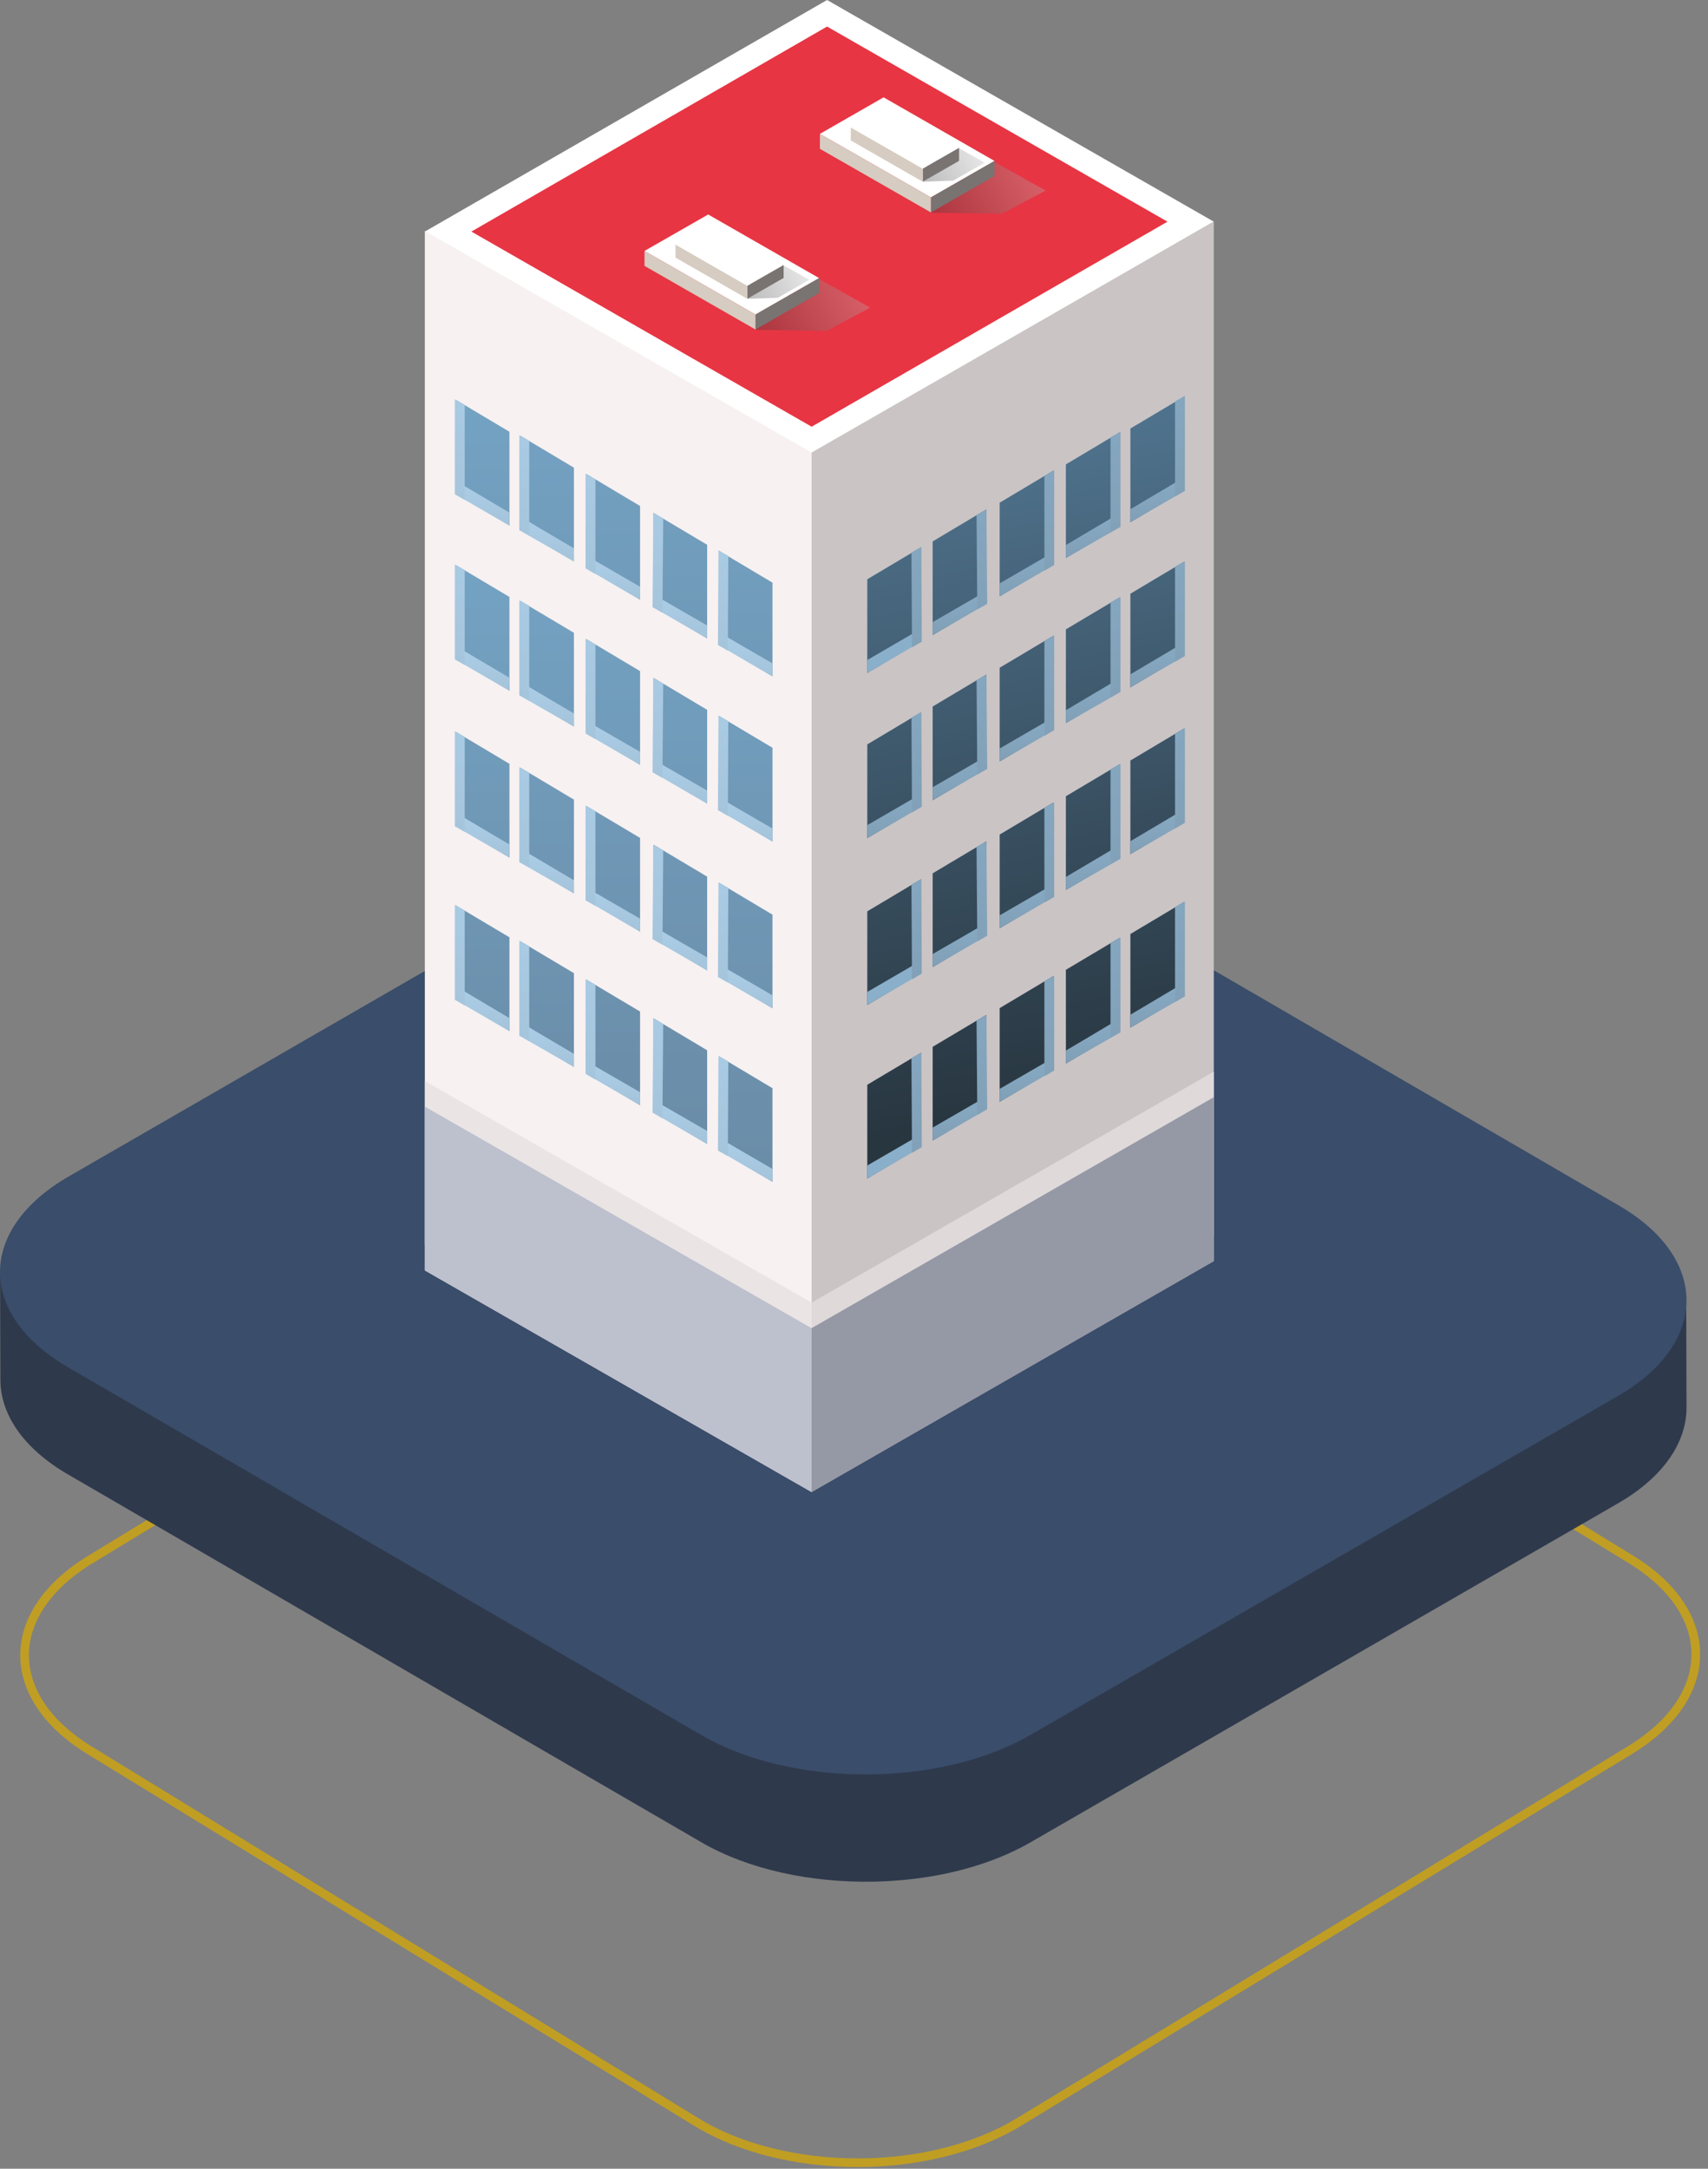 <svg width="197" height="250" viewBox="0 0 197 250" fill="none" xmlns="http://www.w3.org/2000/svg">
  <rect x="0" y="0" width="197" height="250" fill="#808080" stroke="none"/>
  <path
      d="M4.699 185.006C3.444 186.89 2.837 188.855 2.837 190.811C2.837 192.752 3.436 194.7 4.667 196.56C5.897 198.42 7.767 200.19 10.292 201.743L80.318 244.618C85.401 247.739 92.168 249.308 98.943 249.308C105.678 249.308 112.42 247.723 117.52 244.618L188.007 201.743C190.573 200.182 192.475 198.387 193.73 196.511C194.984 194.628 195.591 192.663 195.591 190.706C195.591 188.766 194.992 186.817 193.762 184.958C192.532 183.098 190.662 181.327 188.136 179.775L118.111 136.899C113.036 133.786 106.293 132.21 99.534 132.21C92.775 132.21 86.016 133.786 80.909 136.899L10.422 179.775C7.856 181.335 5.954 183.13 4.699 185.006Z"
      stroke="#C09E23" stroke-miterlimit="10"/>
  <path
      d="M194.482 149.286C194.482 150.401 194.28 151.517 193.867 152.617C192.896 155.204 190.783 157.678 187.513 159.764C187.205 159.958 186.882 160.16 186.55 160.346L118.831 199.398C117.083 200.408 115.156 201.249 113.108 201.92C111.231 202.535 109.256 203.012 107.224 203.352C105.071 203.707 102.853 203.901 100.627 203.942C93.487 204.063 86.283 202.551 80.852 199.398L7.807 157.007C2.619 153.991 0.012 150.046 0.004 146.092L0.045 159.061C0.053 163.014 2.659 166.96 7.848 169.968L80.892 212.367C86.324 215.52 93.528 217.032 100.667 216.91C102.885 216.87 105.103 216.676 107.264 216.32C109.296 215.989 111.271 215.512 113.149 214.889C115.197 214.218 117.123 213.377 118.872 212.367L186.59 173.315C186.922 173.121 187.238 172.927 187.554 172.733C190.824 170.647 192.944 168.173 193.908 165.585C194.321 164.486 194.523 163.37 194.523 162.254L194.482 149.286Z"
      fill="#2E394C"/>
  <path
      d="M75.663 96.554C86.186 90.482 103.193 90.482 113.651 96.554L186.712 138.961C197.17 145.033 197.113 154.873 186.59 160.937L118.856 199.996C108.333 206.068 91.326 206.068 80.868 199.996L7.807 157.589C-2.651 151.517 -2.594 141.678 7.929 135.614L75.663 96.554Z"
      fill="#3A4D6A"/>
  <g clip-path="url(#clip0_62_2176)">
    <path d="M95.395 0L49 26.695L93.614 52.24L140 25.553L95.395 0Z" fill="white"/>
    <path d="M95.395 3.061L54.369 26.695L93.614 49.188L134.657 25.553L95.395 3.061Z" fill="#E73543"/>
    <path d="M93.614 52.172V171.992L140 145.373V25.545L93.614 52.164V52.172Z" fill="#CAC4C5"/>
    <path d="M93.614 169.049L140 142.422V123.531L93.614 150.159V169.049Z" fill="#DFD9DA"/>
    <path d="M49 146.447L93.614 172V52.172L49 26.627V146.447Z" fill="#F7F1F1"/>
    <path d="M93.614 171.992L140 145.373V126.482L93.614 153.101V171.992Z" fill="#9598A5"/>
    <path d="M49 143.504L93.614 169.049V150.159L49 124.614V143.504Z" fill="#EAE4E4"/>
    <path d="M49 146.446L93.614 172V153.11L49 127.565V146.446Z" fill="#BDC0CD"/>
    <path d="M100.031 85.81V96.617L106.227 92.947V82.115L100.031 85.81Z" fill="url(#paint0_linear_62_2176)"/>
    <path d="M100.031 96.625L106.201 93.039V91.543L100.031 95.12V96.625Z" fill="url(#paint1_linear_62_2176)"/>
    <path d="M105.187 93.665L106.32 92.997L106.269 82.081L105.127 82.723L105.187 93.665Z"
          fill="url(#paint2_linear_62_2176)"/>
    <path d="M107.573 81.447V92.253L113.769 88.583V77.751L107.573 81.447Z" fill="url(#paint3_linear_62_2176)"/>
    <path d="M107.573 92.245L113.811 88.642V87.146L107.573 90.748V92.245Z" fill="url(#paint4_linear_62_2176)"/>
    <path d="M112.72 89.285L113.862 88.634L113.777 77.76L112.635 78.403L112.72 89.285Z"
          fill="url(#paint5_linear_62_2176)"/>
    <path d="M115.303 76.973V87.78L121.49 84.11V73.287L115.303 76.973Z" fill="url(#paint6_linear_62_2176)"/>
    <path d="M115.303 87.78L121.447 84.22V82.723L115.303 86.283V87.78Z" fill="url(#paint7_linear_62_2176)"/>
    <path d="M120.459 84.829L121.592 84.161V73.244L120.459 73.887V84.829Z" fill="url(#paint8_linear_62_2176)"/>
    <path d="M122.939 72.551V83.358L129.134 79.688V68.864L122.939 72.551Z" fill="url(#paint9_linear_62_2176)"/>
    <path d="M122.939 83.366L129.236 79.764L129.126 78.2L122.939 81.869V83.366Z"
          fill="url(#paint10_linear_62_2176)"/>
    <path d="M128.086 80.406L129.236 79.747V68.805L128.086 69.448V80.406Z" fill="url(#paint11_linear_62_2176)"/>
    <path d="M130.378 68.433V79.24L136.574 75.57V64.746L130.378 68.441V68.433Z"
          fill="url(#paint12_linear_62_2176)"/>
    <path d="M130.378 79.231L136.642 75.612L136.566 74.073L130.378 77.734V79.231Z"
          fill="url(#paint13_linear_62_2176)"/>
    <path d="M135.526 76.28L136.668 75.62V64.679L135.526 65.321V76.28Z" fill="url(#paint14_linear_62_2176)"/>
    <path d="M100.031 125.045V135.851L106.227 132.181V121.358L100.031 125.045Z" fill="url(#paint15_linear_62_2176)"/>
    <path d="M100.031 135.851L106.201 132.275V130.778L100.031 134.355V135.851Z" fill="url(#paint16_linear_62_2176)"/>
    <path d="M105.187 132.9L106.32 132.241L106.269 121.316L105.127 121.967L105.187 132.9Z"
          fill="url(#paint17_linear_62_2176)"/>
    <path d="M107.573 120.673V131.48L113.769 127.81V116.986L107.573 120.673Z" fill="url(#paint18_linear_62_2176)"/>
    <path d="M107.573 131.488L113.811 127.878V126.381L107.573 129.983V131.488Z" fill="url(#paint19_linear_62_2176)"/>
    <path d="M112.72 128.529L113.862 127.869L113.777 116.995L112.635 117.646L112.72 128.529Z"
          fill="url(#paint20_linear_62_2176)"/>
    <path d="M115.303 116.208V127.015L121.49 123.345V112.522L115.303 116.208Z" fill="url(#paint21_linear_62_2176)"/>
    <path d="M115.303 127.015L121.447 123.455V121.967L115.303 125.518V127.015Z" fill="url(#paint22_linear_62_2176)"/>
    <path d="M120.459 124.064L121.592 123.404V112.479L120.459 113.122V124.064Z" fill="url(#paint23_linear_62_2176)"/>
    <path d="M122.939 111.795V122.601L129.134 118.931V108.108L122.939 111.795Z" fill="url(#paint24_linear_62_2176)"/>
    <path d="M122.939 122.601L129.236 118.999L129.126 117.435L122.939 121.104V122.601Z"
          fill="url(#paint25_linear_62_2176)"/>
    <path d="M128.086 119.642L129.236 118.982V108.04L128.086 108.683V119.642Z" fill="url(#paint26_linear_62_2176)"/>
    <path d="M130.378 107.668V118.466L136.574 114.805V103.973L130.378 107.668Z" fill="url(#paint27_linear_62_2176)"/>
    <path d="M130.378 118.466L136.642 114.847L136.566 113.3L130.378 116.97V118.466Z"
          fill="url(#paint28_linear_62_2176)"/>
    <path d="M135.526 115.515L136.668 114.856V103.914L135.526 104.556V115.515Z" fill="url(#paint29_linear_62_2176)"/>
    <path d="M100.031 105.047V115.853L106.227 112.183V101.36L100.031 105.055V105.047Z"
          fill="url(#paint30_linear_62_2176)"/>
    <path d="M100.031 115.845L106.201 112.268V110.763L100.031 114.348V115.845Z" fill="url(#paint31_linear_62_2176)"/>
    <path d="M105.187 112.894L106.32 112.234L106.269 101.318L105.127 101.96L105.187 112.894Z"
          fill="url(#paint32_linear_62_2176)"/>
    <path d="M107.573 100.675V111.482L113.769 107.803V96.98L107.573 100.675Z" fill="url(#paint33_linear_62_2176)"/>
    <path d="M107.573 111.482L113.811 107.871V106.374L107.573 109.977V111.482Z" fill="url(#paint34_linear_62_2176)"/>
    <path d="M112.72 108.522L113.862 107.863L113.777 96.997L112.635 97.631L112.72 108.522Z"
          fill="url(#paint35_linear_62_2176)"/>
    <path d="M115.303 96.202V107.009L121.49 103.339V92.515L115.303 96.202Z" fill="url(#paint36_linear_62_2176)"/>
    <path d="M115.303 107.009L121.447 103.457V101.96L115.303 105.512V107.009Z" fill="url(#paint37_linear_62_2176)"/>
    <path d="M120.459 104.049L121.592 103.389V92.473L120.459 93.116V104.049Z" fill="url(#paint38_linear_62_2176)"/>
    <path d="M122.939 91.788V102.595L129.134 98.925V88.101L122.939 91.788Z" fill="url(#paint39_linear_62_2176)"/>
    <path d="M122.939 102.595L129.236 98.992L129.126 97.428L122.939 101.089V102.595Z"
          fill="url(#paint40_linear_62_2176)"/>
    <path d="M128.086 99.635L129.236 98.975V88.034L128.086 88.676V99.635Z" fill="url(#paint41_linear_62_2176)"/>
    <path d="M130.378 87.662V98.468L136.574 94.798V83.975L130.378 87.67V87.662Z"
          fill="url(#paint42_linear_62_2176)"/>
    <path d="M130.378 98.468L136.642 94.841L136.566 93.302L130.378 96.972V98.468Z"
          fill="url(#paint43_linear_62_2176)"/>
    <path d="M135.526 95.509L136.668 94.849V83.907L135.526 84.55V95.509Z" fill="url(#paint44_linear_62_2176)"/>
    <path d="M82.901 82.512V93.336L89.097 97.005V86.199L82.901 82.512Z" fill="url(#paint45_linear_62_2176)"/>
    <path d="M89.097 97.005L82.927 93.428V91.932L89.097 95.509V97.005Z" fill="url(#paint46_linear_62_2176)"/>
    <path d="M83.95 94.046L82.808 93.395L82.867 82.478L84.001 83.121L83.95 94.046Z"
          fill="url(#paint47_linear_62_2176)"/>
    <path d="M75.368 78.14V88.964L81.563 92.634V81.827L75.368 78.132V78.14Z"
          fill="url(#paint48_linear_62_2176)"/>
    <path d="M81.563 92.642L75.317 89.031V87.535L81.563 91.137V92.642Z" fill="url(#paint49_linear_62_2176)"/>
    <path d="M76.407 89.683L75.265 89.023L75.351 78.149L76.493 78.791L76.407 89.683Z"
          fill="url(#paint50_linear_62_2176)"/>
    <path d="M67.629 73.676V84.499L73.825 88.169V77.363L67.629 73.668V73.676Z"
          fill="url(#paint51_linear_62_2176)"/>
    <path d="M73.825 88.169L67.681 84.618V83.121L73.825 86.672V88.169Z" fill="url(#paint52_linear_62_2176)"/>
    <path d="M68.678 85.209L67.536 84.558V73.633L68.678 74.284V85.209Z" fill="url(#paint53_linear_62_2176)"/>
    <path d="M60.002 69.253V80.077L66.198 83.755V72.948L60.002 69.262V69.253Z"
          fill="url(#paint54_linear_62_2176)"/>
    <path d="M66.198 83.755L59.9 80.153L60.002 78.588L66.198 82.25V83.755Z"
          fill="url(#paint55_linear_62_2176)"/>
    <path d="M61.042 80.796L59.9 80.136V69.194L61.042 69.828V80.796Z" fill="url(#paint56_linear_62_2176)"/>
    <path d="M52.562 65.127V75.95L58.758 79.62V68.814L52.562 65.127Z" fill="url(#paint57_linear_62_2176)"/>
    <path d="M58.749 79.629L52.486 76.001L52.562 74.462L58.749 78.123V79.629Z"
          fill="url(#paint58_linear_62_2176)"/>
    <path d="M53.602 76.661L52.46 76.01V65.068L53.602 65.71V76.661Z" fill="url(#paint59_linear_62_2176)"/>
    <path d="M100.031 66.776V77.582L106.227 73.912V63.089L100.031 66.776Z" fill="url(#paint60_linear_62_2176)"/>
    <path d="M100.031 77.582L106.201 73.997V72.5L100.031 76.085V77.582Z" fill="url(#paint61_linear_62_2176)"/>
    <path d="M105.187 74.623L106.32 73.972L106.269 63.047L105.127 63.689L105.187 74.623Z"
          fill="url(#paint62_linear_62_2176)"/>
    <path d="M107.573 62.413V73.219L113.769 69.549V58.717L107.573 62.413Z" fill="url(#paint63_linear_62_2176)"/>
    <path d="M107.573 73.211L113.811 69.608V68.112L107.573 71.714V73.211Z" fill="url(#paint64_linear_62_2176)"/>
    <path d="M112.72 70.251L113.862 69.6L113.777 58.726L112.635 59.368L112.72 70.251Z"
          fill="url(#paint65_linear_62_2176)"/>
    <path d="M115.303 57.939V68.746L121.49 65.076V54.253L115.303 57.948V57.939Z"
          fill="url(#paint66_linear_62_2176)"/>
    <path d="M115.303 68.746L121.447 65.186V63.689L115.303 67.249V68.746Z" fill="url(#paint67_linear_62_2176)"/>
    <path d="M120.459 65.786L121.592 65.127V54.21L120.459 54.853V65.786Z" fill="url(#paint68_linear_62_2176)"/>
    <path d="M122.939 53.525V64.332L129.134 60.662V49.839L122.939 53.534V53.525Z"
          fill="url(#paint69_linear_62_2176)"/>
    <path d="M122.939 64.332L129.236 60.73L129.126 59.165L122.939 62.827V64.332Z"
          fill="url(#paint70_linear_62_2176)"/>
    <path d="M128.086 61.372L129.236 60.713V49.763L128.086 50.414V61.372Z" fill="url(#paint71_linear_62_2176)"/>
    <path d="M130.378 49.399V60.205L136.574 56.536V45.712L130.378 49.399Z" fill="url(#paint72_linear_62_2176)"/>
    <path d="M130.378 60.197L136.642 56.578L136.566 55.031L130.378 58.7V60.197Z"
          fill="url(#paint73_linear_62_2176)"/>
    <path d="M135.526 57.237L136.668 56.586V45.636L135.526 46.279V57.237Z" fill="url(#paint74_linear_62_2176)"/>
    <path d="M82.901 63.478V74.301L89.097 77.971V67.165L82.901 63.478Z" fill="url(#paint75_linear_62_2176)"/>
    <path d="M89.097 77.971L82.927 74.386V72.898L89.097 76.474V77.971Z" fill="url(#paint76_linear_62_2176)"/>
    <path d="M83.95 75.012L82.808 74.352L82.867 63.435L84.001 64.078L83.95 75.012Z"
          fill="url(#paint77_linear_62_2176)"/>
    <path d="M75.368 59.106V69.93L81.563 73.6V62.801L75.368 59.115V59.106Z"
          fill="url(#paint78_linear_62_2176)"/>
    <path d="M81.563 73.6L75.317 69.997V68.501L81.563 72.103V73.6Z" fill="url(#paint79_linear_62_2176)"/>
    <path d="M76.407 70.64L75.265 69.989L75.351 59.115L76.493 59.757L76.407 70.64Z"
          fill="url(#paint80_linear_62_2176)"/>
    <path d="M67.629 54.642V65.465L73.825 69.135V58.328L67.629 54.633V54.642Z"
          fill="url(#paint81_linear_62_2176)"/>
    <path d="M73.825 69.135L67.681 65.575V64.078L73.825 67.638V69.135Z" fill="url(#paint82_linear_62_2176)"/>
    <path d="M68.678 66.175L67.536 65.516V54.599L68.678 55.242V66.175Z" fill="url(#paint83_linear_62_2176)"/>
    <path d="M60.002 50.219V61.051L66.198 64.721V53.914L60.002 50.219Z" fill="url(#paint84_linear_62_2176)"/>
    <path d="M66.198 64.721L59.9 61.119L60.002 59.554L66.198 63.216V64.721Z"
          fill="url(#paint85_linear_62_2176)"/>
    <path d="M61.042 61.753L59.9 61.093V50.16L61.042 50.803V61.753Z" fill="url(#paint86_linear_62_2176)"/>
    <path d="M52.562 46.093V56.916L58.758 60.586V49.771L52.562 46.084V46.093Z"
          fill="url(#paint87_linear_62_2176)"/>
    <path d="M58.749 60.586L52.486 56.967L52.562 55.428L58.749 59.089V60.586Z"
          fill="url(#paint88_linear_62_2176)"/>
    <path d="M53.602 57.635L52.46 56.975V46.025L53.602 46.668V57.635Z" fill="url(#paint89_linear_62_2176)"/>
    <path d="M82.901 121.747V132.57L89.097 136.24V125.442L82.901 121.747Z" fill="url(#paint90_linear_62_2176)"/>
    <path d="M89.097 136.24L82.927 132.663V131.167L89.097 134.752V136.24Z" fill="url(#paint91_linear_62_2176)"/>
    <path d="M83.95 133.281L82.808 132.63L82.867 121.705L84.001 122.356L83.95 133.281Z"
          fill="url(#paint92_linear_62_2176)"/>
    <path d="M75.368 117.375V128.207L81.563 131.877V121.071L75.368 117.375Z" fill="url(#paint93_linear_62_2176)"/>
    <path d="M81.563 131.877L75.317 128.266V126.77L81.563 130.372V131.877Z" fill="url(#paint94_linear_62_2176)"/>
    <path d="M76.407 128.918L75.265 128.258L75.351 117.384L76.493 118.035L76.407 128.918Z"
          fill="url(#paint95_linear_62_2176)"/>
    <path d="M67.629 112.911V123.734L73.825 127.412V116.606L67.629 112.919V112.911Z"
          fill="url(#paint96_linear_62_2176)"/>
    <path d="M73.825 127.404L67.681 123.853V122.356L73.825 125.907V127.404Z" fill="url(#paint97_linear_62_2176)"/>
    <path d="M68.678 124.453L67.536 123.785V112.868L68.678 113.511V124.453Z" fill="url(#paint98_linear_62_2176)"/>
    <path d="M60.002 108.497V119.32L66.198 122.99V112.183L60.002 108.497Z" fill="url(#paint99_linear_62_2176)"/>
    <path d="M66.198 122.99L59.9 119.388L60.002 117.823L66.198 121.485V122.99Z"
          fill="url(#paint100_linear_62_2176)"/>
    <path d="M61.042 120.03L59.9 119.371V108.429L61.042 109.072V120.03Z" fill="url(#paint101_linear_62_2176)"/>
    <path d="M52.562 104.362V115.185L58.758 118.855V108.049L52.562 104.362Z" fill="url(#paint102_linear_62_2176)"/>
    <path d="M58.749 118.864L52.486 115.236L52.562 113.689L58.749 117.358V118.864Z"
          fill="url(#paint103_linear_62_2176)"/>
    <path d="M53.602 115.904L52.46 115.244V104.303L53.602 104.945V115.904Z" fill="url(#paint104_linear_62_2176)"/>
    <path d="M82.901 101.74V112.564L89.097 116.234V105.436L82.901 101.74Z" fill="url(#paint105_linear_62_2176)"/>
    <path d="M89.097 116.234L82.927 112.657V111.16L89.097 114.737V116.234Z" fill="url(#paint106_linear_62_2176)"/>
    <path d="M83.95 113.274L82.808 112.623L82.867 101.698L84.001 102.349L83.95 113.274Z"
          fill="url(#paint107_linear_62_2176)"/>
    <path d="M75.368 97.369V108.192L81.563 111.862V101.056L75.368 97.361V97.369Z"
          fill="url(#paint108_linear_62_2176)"/>
    <path d="M81.563 111.871L75.317 108.26V106.763L81.563 110.365V111.871Z" fill="url(#paint109_linear_62_2176)"/>
    <path d="M76.407 108.911L75.265 108.252L75.351 97.377L76.493 98.028L76.407 108.911Z"
          fill="url(#paint110_linear_62_2176)"/>
    <path d="M67.629 92.904V103.728L73.825 107.397V96.591L67.629 92.904Z" fill="url(#paint111_linear_62_2176)"/>
    <path d="M73.825 107.397L67.681 103.838V102.349L73.825 105.901V107.397Z" fill="url(#paint112_linear_62_2176)"/>
    <path d="M68.678 104.438L67.536 103.787V92.862L68.678 93.505V104.438Z" fill="url(#paint113_linear_62_2176)"/>
    <path d="M60.002 88.482V99.314L66.198 102.984V92.177L60.002 88.482Z" fill="url(#paint114_linear_62_2176)"/>
    <path d="M66.198 102.984L59.9 99.381L60.002 97.809L66.198 101.478V102.984Z"
          fill="url(#paint115_linear_62_2176)"/>
    <path d="M61.042 100.024L59.9 99.365V88.423L61.042 89.065V100.024Z" fill="url(#paint116_linear_62_2176)"/>
    <path d="M52.562 84.355V95.187L58.758 98.857V88.05L52.562 84.355Z" fill="url(#paint117_linear_62_2176)"/>
    <path d="M58.749 98.857L52.486 95.238L52.562 93.682L58.749 97.352V98.857Z"
          fill="url(#paint118_linear_62_2176)"/>
    <path d="M53.602 95.898L52.46 95.238V84.288L53.602 84.939V95.898Z" fill="url(#paint119_linear_62_2176)"/>
    <path style="mix-blend-mode:multiply" opacity="0.33"
          d="M109.09 17.596L107.437 24.522L115.575 24.64L120.603 21.968L110.053 16.066L109.09 17.596Z"
          fill="url(#paint120_linear_62_2176)"/>
    <path d="M107.369 22.755L94.568 15.432L101.914 11.221L114.706 18.552L107.369 22.755Z" fill="white"/>
    <path d="M114.706 20.277L107.369 24.488V22.755L114.706 18.552V20.277Z" fill="#797472"/>
    <path d="M107.369 24.488L94.568 17.157V15.432L107.369 22.755V24.488Z" fill="#D6CCC1"/>
    <path style="mix-blend-mode:multiply" opacity="0.33"
          d="M107.488 16.624L106.448 20.945L109.934 20.827L113.581 18.755L108.084 15.669L107.488 16.624Z"
          fill="url(#paint121_linear_62_2176)"/>
    <path d="M106.423 19.448L98.13 14.705L102.332 12.295L110.615 17.047L106.423 19.448Z" fill="white"/>
    <path d="M110.615 18.544L106.423 20.945V19.448L110.615 17.047V18.544Z" fill="#797472"/>
    <path d="M106.423 20.945L98.13 16.193V14.705L106.423 19.448V20.945Z" fill="#D6CCC1"/>
    <path style="mix-blend-mode:multiply" opacity="0.33"
          d="M88.858 31.092L87.205 38.026L95.344 38.144L100.372 35.464L89.821 29.562L88.858 31.092Z"
          fill="url(#paint122_linear_62_2176)"/>
    <path d="M87.137 36.259L74.337 28.927L81.683 24.725L94.474 32.056L87.137 36.259Z" fill="white"/>
    <path d="M94.475 33.773L87.137 37.984V36.259L94.475 32.056V33.773Z" fill="#797472"/>
    <path d="M87.137 37.984L74.337 30.652V28.927L87.137 36.259V37.984Z" fill="#D6CCC1"/>
    <path style="mix-blend-mode:multiply" opacity="0.33"
          d="M87.256 30.12L86.225 34.441L89.711 34.331L93.35 32.251L87.853 29.173L87.256 30.12Z"
          fill="url(#paint123_linear_62_2176)"/>
    <path d="M86.191 32.952L77.907 28.2L82.1 25.799L90.384 30.551L86.191 32.952Z" fill="white"/>
    <path d="M90.384 32.039L86.191 34.441V32.952L90.384 30.551V32.039Z" fill="#797472"/>
    <path d="M86.191 34.441L77.907 29.697V28.2L86.191 32.952V34.441Z" fill="#D6CCC1"/>
  </g>
  <defs>
    <linearGradient id="paint0_linear_62_2176" x1="95.472" y1="51.598" x2="110.91" y2="128.973"
                    gradientUnits="userSpaceOnUse">
      <stop stop-color="#517590"/>
      <stop offset="1" stop-color="#283640"/>
    </linearGradient>
    <linearGradient id="paint1_linear_62_2176" x1="103.116" y1="88.871" x2="103.116" y2="120.25"
                    gradientUnits="userSpaceOnUse">
      <stop stop-color="#8AAFCA"/>
      <stop offset="1" stop-color="#64717B"/>
    </linearGradient>
    <linearGradient id="paint2_linear_62_2176" x1="105.724" y1="62.438" x2="105.724" y2="200.885"
                    gradientUnits="userSpaceOnUse">
      <stop stop-color="#8AAFCA"/>
      <stop offset="1" stop-color="#64717B"/>
    </linearGradient>
    <linearGradient id="paint3_linear_62_2176" x1="103.576" y1="49.991" x2="118.998" y2="127.349"
                    gradientUnits="userSpaceOnUse">
      <stop stop-color="#517590"/>
      <stop offset="1" stop-color="#283640"/>
    </linearGradient>
    <linearGradient id="paint4_linear_62_2176" x1="110.692" y1="84.474" x2="110.692" y2="115.929"
                    gradientUnits="userSpaceOnUse">
      <stop stop-color="#8AAFCA"/>
      <stop offset="1" stop-color="#64717B"/>
    </linearGradient>
    <linearGradient id="paint5_linear_62_2176" x1="113.249" y1="58.202" x2="113.249" y2="196.04"
                    gradientUnits="userSpaceOnUse">
      <stop stop-color="#8AAFCA"/>
      <stop offset="1" stop-color="#64717B"/>
    </linearGradient>
    <linearGradient id="paint6_linear_62_2176" x1="111.877" y1="48.334" x2="127.298" y2="125.7"
                    gradientUnits="userSpaceOnUse">
      <stop stop-color="#517590"/>
      <stop offset="1" stop-color="#283640"/>
    </linearGradient>
    <linearGradient id="paint7_linear_62_2176" x1="118.371" y1="80.068" x2="118.371" y2="111.287"
                    gradientUnits="userSpaceOnUse">
      <stop stop-color="#8AAFCA"/>
      <stop offset="1" stop-color="#64717B"/>
    </linearGradient>
    <linearGradient id="paint8_linear_62_2176" x1="121.021" y1="53.593" x2="121.021" y2="192.091"
                    gradientUnits="userSpaceOnUse">
      <stop stop-color="#8AAFCA"/>
      <stop offset="1" stop-color="#64717B"/>
    </linearGradient>
    <linearGradient id="paint9_linear_62_2176" x1="120.075" y1="46.702" x2="135.497" y2="124.06"
                    gradientUnits="userSpaceOnUse">
      <stop stop-color="#517590"/>
      <stop offset="1" stop-color="#283640"/>
    </linearGradient>
    <linearGradient id="paint10_linear_62_2176" x1="126.083" y1="75.477" x2="126.083" y2="107.38"
                    gradientUnits="userSpaceOnUse">
      <stop stop-color="#8AAFCA"/>
      <stop offset="1" stop-color="#64717B"/>
    </linearGradient>
    <linearGradient id="paint11_linear_62_2176" x1="128.657" y1="49.111" x2="128.657" y2="187.872"
                    gradientUnits="userSpaceOnUse">
      <stop stop-color="#8AAFCA"/>
      <stop offset="1" stop-color="#64717B"/>
    </linearGradient>
    <linearGradient id="paint12_linear_62_2176" x1="128.026" y1="45.12" x2="143.456" y2="122.47"
                    gradientUnits="userSpaceOnUse">
      <stop stop-color="#517590"/>
      <stop offset="1" stop-color="#283640"/>
    </linearGradient>
    <linearGradient id="paint13_linear_62_2176" x1="133.506" y1="71.359" x2="133.506" y2="103.237"
                    gradientUnits="userSpaceOnUse">
      <stop stop-color="#8AAFCA"/>
      <stop offset="1" stop-color="#64717B"/>
    </linearGradient>
    <linearGradient id="paint14_linear_62_2176" x1="136.097" y1="44.985" x2="136.097" y2="183.745"
                    gradientUnits="userSpaceOnUse">
      <stop stop-color="#8AAFCA"/>
      <stop offset="1" stop-color="#64717B"/>
    </linearGradient>
    <linearGradient id="paint15_linear_62_2176" x1="87.844" y1="53.162" x2="103.266" y2="130.486"
                    gradientUnits="userSpaceOnUse">
      <stop stop-color="#517590"/>
      <stop offset="1" stop-color="#283640"/>
    </linearGradient>
    <linearGradient id="paint16_linear_62_2176" x1="808.822" y1="128.106" x2="809.661" y2="159.452"
                    gradientUnits="userSpaceOnUse">
      <stop stop-color="#8AAFCA"/>
      <stop offset="1" stop-color="#64717B"/>
    </linearGradient>
    <linearGradient id="paint17_linear_62_2176" x1="105.724" y1="101.673" x2="105.724" y2="240.12"
                    gradientUnits="userSpaceOnUse">
      <stop stop-color="#8AAFCA"/>
      <stop offset="1" stop-color="#64717B"/>
    </linearGradient>
    <linearGradient id="paint18_linear_62_2176" x1="95.932" y1="51.513" x2="111.362" y2="128.871"
                    gradientUnits="userSpaceOnUse">
      <stop stop-color="#517590"/>
      <stop offset="1" stop-color="#283640"/>
    </linearGradient>
    <linearGradient id="paint19_linear_62_2176" x1="110.692" y1="123.692" x2="110.692" y2="155.224"
                    gradientUnits="userSpaceOnUse">
      <stop stop-color="#8AAFCA"/>
      <stop offset="1" stop-color="#64717B"/>
    </linearGradient>
    <linearGradient id="paint20_linear_62_2176" x1="113.249" y1="97.428" x2="113.249" y2="235.351"
                    gradientUnits="userSpaceOnUse">
      <stop stop-color="#8AAFCA"/>
      <stop offset="1" stop-color="#64717B"/>
    </linearGradient>
    <linearGradient id="paint21_linear_62_2176" x1="104.232" y1="49.856" x2="119.662" y2="127.214"
                    gradientUnits="userSpaceOnUse">
      <stop stop-color="#517590"/>
      <stop offset="1" stop-color="#283640"/>
    </linearGradient>
    <linearGradient id="paint22_linear_62_2176" x1="118.371" y1="119.303" x2="118.371" y2="150.497"
                    gradientUnits="userSpaceOnUse">
      <stop stop-color="#8AAFCA"/>
      <stop offset="1" stop-color="#64717B"/>
    </linearGradient>
    <linearGradient id="paint23_linear_62_2176" x1="121.021" y1="92.828" x2="121.021" y2="231.309"
                    gradientUnits="userSpaceOnUse">
      <stop stop-color="#8AAFCA"/>
      <stop offset="1" stop-color="#64717B"/>
    </linearGradient>
    <linearGradient id="paint24_linear_62_2176" x1="112.431" y1="48.232" x2="127.861" y2="125.582"
                    gradientUnits="userSpaceOnUse">
      <stop stop-color="#517590"/>
      <stop offset="1" stop-color="#283640"/>
    </linearGradient>
    <linearGradient id="paint25_linear_62_2176" x1="126.083" y1="114.712" x2="126.083" y2="146.616"
                    gradientUnits="userSpaceOnUse">
      <stop stop-color="#8AAFCA"/>
      <stop offset="1" stop-color="#64717B"/>
    </linearGradient>
    <linearGradient id="paint26_linear_62_2176" x1="128.657" y1="88.347" x2="128.657" y2="227.098"
                    gradientUnits="userSpaceOnUse">
      <stop stop-color="#8AAFCA"/>
      <stop offset="1" stop-color="#64717B"/>
    </linearGradient>
    <linearGradient id="paint27_linear_62_2176" x1="120.39" y1="46.659" x2="135.812" y2="123.992"
                    gradientUnits="userSpaceOnUse">
      <stop stop-color="#517590"/>
      <stop offset="1" stop-color="#283640"/>
    </linearGradient>
    <linearGradient id="paint28_linear_62_2176" x1="133.506" y1="110.585" x2="133.506" y2="142.489"
                    gradientUnits="userSpaceOnUse">
      <stop stop-color="#8AAFCA"/>
      <stop offset="1" stop-color="#64717B"/>
    </linearGradient>
    <linearGradient id="paint29_linear_62_2176" x1="136.097" y1="84.228" x2="136.097" y2="222.955"
                    gradientUnits="userSpaceOnUse">
      <stop stop-color="#8AAFCA"/>
      <stop offset="1" stop-color="#64717B"/>
    </linearGradient>
    <linearGradient id="paint30_linear_62_2176" x1="91.73" y1="52.35" x2="107.16" y2="129.708"
                    gradientUnits="userSpaceOnUse">
      <stop stop-color="#517590"/>
      <stop offset="1" stop-color="#283640"/>
    </linearGradient>
    <linearGradient id="paint31_linear_62_2176" x1="808.822" y1="108.099" x2="809.661" y2="139.462"
                    gradientUnits="userSpaceOnUse">
      <stop stop-color="#8AAFCA"/>
      <stop offset="1" stop-color="#64717B"/>
    </linearGradient>
    <linearGradient id="paint32_linear_62_2176" x1="105.724" y1="81.666" x2="105.724" y2="220.114"
                    gradientUnits="userSpaceOnUse">
      <stop stop-color="#8AAFCA"/>
      <stop offset="1" stop-color="#64717B"/>
    </linearGradient>
    <linearGradient id="paint33_linear_62_2176" x1="99.826" y1="50.727" x2="115.256" y2="128.102"
                    gradientUnits="userSpaceOnUse">
      <stop stop-color="#517590"/>
      <stop offset="1" stop-color="#283640"/>
    </linearGradient>
    <linearGradient id="paint34_linear_62_2176" x1="110.692" y1="103.694" x2="110.692" y2="135.209"
                    gradientUnits="userSpaceOnUse">
      <stop stop-color="#8AAFCA"/>
      <stop offset="1" stop-color="#64717B"/>
    </linearGradient>
    <linearGradient id="paint35_linear_62_2176" x1="113.249" y1="77.422" x2="113.249" y2="215.311"
                    gradientUnits="userSpaceOnUse">
      <stop stop-color="#8AAFCA"/>
      <stop offset="1" stop-color="#64717B"/>
    </linearGradient>
    <linearGradient id="paint36_linear_62_2176" x1="108.127" y1="49.086" x2="123.557" y2="126.436"
                    gradientUnits="userSpaceOnUse">
      <stop stop-color="#517590"/>
      <stop offset="1" stop-color="#283640"/>
    </linearGradient>
    <linearGradient id="paint37_linear_62_2176" x1="118.371" y1="99.297" x2="118.371" y2="130.499"
                    gradientUnits="userSpaceOnUse">
      <stop stop-color="#8AAFCA"/>
      <stop offset="1" stop-color="#64717B"/>
    </linearGradient>
    <linearGradient id="paint38_linear_62_2176" x1="121.021" y1="72.83" x2="121.021" y2="211.261"
                    gradientUnits="userSpaceOnUse">
      <stop stop-color="#8AAFCA"/>
      <stop offset="1" stop-color="#64717B"/>
    </linearGradient>
    <linearGradient id="paint39_linear_62_2176" x1="116.325" y1="47.454" x2="131.755" y2="124.804"
                    gradientUnits="userSpaceOnUse">
      <stop stop-color="#517590"/>
      <stop offset="1" stop-color="#283640"/>
    </linearGradient>
    <linearGradient id="paint40_linear_62_2176" x1="126.083" y1="94.705" x2="126.083" y2="126.609"
                    gradientUnits="userSpaceOnUse">
      <stop stop-color="#8AAFCA"/>
      <stop offset="1" stop-color="#64717B"/>
    </linearGradient>
    <linearGradient id="paint41_linear_62_2176" x1="128.657" y1="68.349" x2="128.657" y2="207.058"
                    gradientUnits="userSpaceOnUse">
      <stop stop-color="#8AAFCA"/>
      <stop offset="1" stop-color="#64717B"/>
    </linearGradient>
    <linearGradient id="paint42_linear_62_2176" x1="124.285" y1="45.864" x2="139.707" y2="123.223"
                    gradientUnits="userSpaceOnUse">
      <stop stop-color="#517590"/>
      <stop offset="1" stop-color="#283640"/>
    </linearGradient>
    <linearGradient id="paint43_linear_62_2176" x1="133.506" y1="90.587" x2="133.506" y2="122.466"
                    gradientUnits="userSpaceOnUse">
      <stop stop-color="#8AAFCA"/>
      <stop offset="1" stop-color="#64717B"/>
    </linearGradient>
    <linearGradient id="paint44_linear_62_2176" x1="136.097" y1="64.214" x2="136.097" y2="202.982"
                    gradientUnits="userSpaceOnUse">
      <stop stop-color="#8AAFCA"/>
      <stop offset="1" stop-color="#64717B"/>
    </linearGradient>
    <linearGradient id="paint45_linear_62_2176" x1="85.995" y1="56.629" x2="85.995" y2="189.089"
                    gradientUnits="userSpaceOnUse">
      <stop stop-color="#75A5C6"/>
      <stop offset="0.98" stop-color="#627A91"/>
    </linearGradient>
    <linearGradient id="paint46_linear_62_2176" x1="86.02" y1="89.26" x2="86.02" y2="120.622"
                    gradientUnits="userSpaceOnUse">
      <stop stop-color="#AED3EE"/>
      <stop offset="1" stop-color="#87959E"/>
    </linearGradient>
    <linearGradient id="paint47_linear_62_2176" x1="83.404" y1="62.835" x2="83.404" y2="201.232"
                    gradientUnits="userSpaceOnUse">
      <stop stop-color="#AED3EE"/>
      <stop offset="1" stop-color="#87959E"/>
    </linearGradient>
    <linearGradient id="paint48_linear_62_2176" x1="78.461" y1="56.62" x2="78.461" y2="189.106"
                    gradientUnits="userSpaceOnUse">
      <stop stop-color="#75A5C6"/>
      <stop offset="0.98" stop-color="#627A91"/>
    </linearGradient>
    <linearGradient id="paint49_linear_62_2176" x1="78.444" y1="84.854" x2="78.444" y2="116.361"
                    gradientUnits="userSpaceOnUse">
      <stop stop-color="#AED3EE"/>
      <stop offset="1" stop-color="#87959E"/>
    </linearGradient>
    <linearGradient id="paint50_linear_62_2176" x1="75.879" y1="58.574" x2="75.879" y2="196.497"
                    gradientUnits="userSpaceOnUse">
      <stop stop-color="#AED3EE"/>
      <stop offset="1" stop-color="#87959E"/>
    </linearGradient>
    <linearGradient id="paint51_linear_62_2176" x1="70.732" y1="56.62" x2="70.732" y2="189.098"
                    gradientUnits="userSpaceOnUse">
      <stop stop-color="#75A5C6"/>
      <stop offset="0.98" stop-color="#627A91"/>
    </linearGradient>
    <linearGradient id="paint52_linear_62_2176" x1="70.757" y1="80.466" x2="70.757" y2="111.642"
                    gradientUnits="userSpaceOnUse">
      <stop stop-color="#AED3EE"/>
      <stop offset="1" stop-color="#87959E"/>
    </linearGradient>
    <linearGradient id="paint53_linear_62_2176" x1="68.115" y1="53.99" x2="68.115" y2="192.429"
                    gradientUnits="userSpaceOnUse">
      <stop stop-color="#AED3EE"/>
      <stop offset="1" stop-color="#87959E"/>
    </linearGradient>
    <linearGradient id="paint54_linear_62_2176" x1="63.096" y1="56.629" x2="63.096" y2="189.115"
                    gradientUnits="userSpaceOnUse">
      <stop stop-color="#75A5C6"/>
      <stop offset="0.98" stop-color="#627A91"/>
    </linearGradient>
    <linearGradient id="paint55_linear_62_2176" x1="63.053" y1="75.866" x2="63.053" y2="107.778"
                    gradientUnits="userSpaceOnUse">
      <stop stop-color="#AED3EE"/>
      <stop offset="1" stop-color="#87959E"/>
    </linearGradient>
    <linearGradient id="paint56_linear_62_2176" x1="60.471" y1="49.501" x2="60.471" y2="188.244"
                    gradientUnits="userSpaceOnUse">
      <stop stop-color="#AED3EE"/>
      <stop offset="1" stop-color="#87959E"/>
    </linearGradient>
    <linearGradient id="paint57_linear_62_2176" x1="55.656" y1="56.629" x2="55.656" y2="189.098"
                    gradientUnits="userSpaceOnUse">
      <stop stop-color="#75A5C6"/>
      <stop offset="0.98" stop-color="#627A91"/>
    </linearGradient>
    <linearGradient id="paint58_linear_62_2176" x1="55.622" y1="71.739" x2="55.622" y2="103.643"
                    gradientUnits="userSpaceOnUse">
      <stop stop-color="#AED3EE"/>
      <stop offset="1" stop-color="#87959E"/>
    </linearGradient>
    <linearGradient id="paint59_linear_62_2176" x1="53.031" y1="45.391" x2="53.031" y2="184.058"
                    gradientUnits="userSpaceOnUse">
      <stop stop-color="#AED3EE"/>
      <stop offset="1" stop-color="#87959E"/>
    </linearGradient>
    <linearGradient id="paint60_linear_62_2176" x1="99.187" y1="50.87" x2="114.609" y2="128.228"
                    gradientUnits="userSpaceOnUse">
      <stop stop-color="#517590"/>
      <stop offset="1" stop-color="#283640"/>
    </linearGradient>
    <linearGradient id="paint61_linear_62_2176" x1="808.822" y1="69.837" x2="809.661" y2="101.208"
                    gradientUnits="userSpaceOnUse">
      <stop stop-color="#8AAFCA"/>
      <stop offset="1" stop-color="#64717B"/>
    </linearGradient>
    <linearGradient id="paint62_linear_62_2176" x1="105.724" y1="43.404" x2="105.724" y2="181.843"
                    gradientUnits="userSpaceOnUse">
      <stop stop-color="#8AAFCA"/>
      <stop offset="1" stop-color="#64717B"/>
    </linearGradient>
    <linearGradient id="paint63_linear_62_2176" x1="107.283" y1="49.255" x2="122.705" y2="126.605"
                    gradientUnits="userSpaceOnUse">
      <stop stop-color="#517590"/>
      <stop offset="1" stop-color="#283640"/>
    </linearGradient>
    <linearGradient id="paint64_linear_62_2176" x1="110.692" y1="65.431" x2="110.692" y2="96.912"
                    gradientUnits="userSpaceOnUse">
      <stop stop-color="#8AAFCA"/>
      <stop offset="1" stop-color="#64717B"/>
    </linearGradient>
    <linearGradient id="paint65_linear_62_2176" x1="113.249" y1="39.167" x2="113.249" y2="176.998"
                    gradientUnits="userSpaceOnUse">
      <stop stop-color="#8AAFCA"/>
      <stop offset="1" stop-color="#64717B"/>
    </linearGradient>
    <linearGradient id="paint66_linear_62_2176" x1="115.584" y1="47.598" x2="131.014" y2="124.965"
                    gradientUnits="userSpaceOnUse">
      <stop stop-color="#517590"/>
      <stop offset="1" stop-color="#283640"/>
    </linearGradient>
    <linearGradient id="paint67_linear_62_2176" x1="118.371" y1="61.034" x2="118.371" y2="92.228"
                    gradientUnits="userSpaceOnUse">
      <stop stop-color="#8AAFCA"/>
      <stop offset="1" stop-color="#64717B"/>
    </linearGradient>
    <linearGradient id="paint68_linear_62_2176" x1="121.021" y1="34.567" x2="121.021" y2="173.015"
                    gradientUnits="userSpaceOnUse">
      <stop stop-color="#8AAFCA"/>
      <stop offset="1" stop-color="#64717B"/>
    </linearGradient>
    <linearGradient id="paint69_linear_62_2176" x1="123.782" y1="45.966" x2="139.212" y2="123.324"
                    gradientUnits="userSpaceOnUse">
      <stop stop-color="#517590"/>
      <stop offset="1" stop-color="#283640"/>
    </linearGradient>
    <linearGradient id="paint70_linear_62_2176" x1="126.083" y1="56.443" x2="126.083" y2="88.347"
                    gradientUnits="userSpaceOnUse">
      <stop stop-color="#8AAFCA"/>
      <stop offset="1" stop-color="#64717B"/>
    </linearGradient>
    <linearGradient id="paint71_linear_62_2176" x1="128.657" y1="30.077" x2="128.657" y2="168.838"
                    gradientUnits="userSpaceOnUse">
      <stop stop-color="#8AAFCA"/>
      <stop offset="1" stop-color="#64717B"/>
    </linearGradient>
    <linearGradient id="paint72_linear_62_2176" x1="131.733" y1="44.385" x2="147.155" y2="121.701"
                    gradientUnits="userSpaceOnUse">
      <stop stop-color="#517590"/>
      <stop offset="1" stop-color="#283640"/>
    </linearGradient>
    <linearGradient id="paint73_linear_62_2176" x1="133.506" y1="52.316" x2="133.506" y2="84.203"
                    gradientUnits="userSpaceOnUse">
      <stop stop-color="#8AAFCA"/>
      <stop offset="1" stop-color="#64717B"/>
    </linearGradient>
    <linearGradient id="paint74_linear_62_2176" x1="136.097" y1="25.951" x2="136.097" y2="164.694"
                    gradientUnits="userSpaceOnUse">
      <stop stop-color="#8AAFCA"/>
      <stop offset="1" stop-color="#64717B"/>
    </linearGradient>
    <linearGradient id="paint75_linear_62_2176" x1="808.822" y1="37.594" x2="809.661" y2="170.047"
                    gradientUnits="userSpaceOnUse">
      <stop stop-color="#75A5C6"/>
      <stop offset="0.98" stop-color="#627A91"/>
    </linearGradient>
    <linearGradient id="paint76_linear_62_2176" x1="86.02" y1="70.225" x2="86.02" y2="101.554"
                    gradientUnits="userSpaceOnUse">
      <stop stop-color="#AED3EE"/>
      <stop offset="1" stop-color="#87959E"/>
    </linearGradient>
    <linearGradient id="paint77_linear_62_2176" x1="83.404" y1="43.793" x2="83.404" y2="182.223"
                    gradientUnits="userSpaceOnUse">
      <stop stop-color="#AED3EE"/>
      <stop offset="1" stop-color="#87959E"/>
    </linearGradient>
    <linearGradient id="paint78_linear_62_2176" x1="78.461" y1="37.603" x2="78.461" y2="170.021"
                    gradientUnits="userSpaceOnUse">
      <stop stop-color="#75A5C6"/>
      <stop offset="0.98" stop-color="#627A91"/>
    </linearGradient>
    <linearGradient id="paint79_linear_62_2176" x1="78.444" y1="65.82" x2="78.444" y2="97.301"
                    gradientUnits="userSpaceOnUse">
      <stop stop-color="#AED3EE"/>
      <stop offset="1" stop-color="#87959E"/>
    </linearGradient>
    <linearGradient id="paint80_linear_62_2176" x1="75.879" y1="39.556" x2="75.879" y2="177.395"
                    gradientUnits="userSpaceOnUse">
      <stop stop-color="#AED3EE"/>
      <stop offset="1" stop-color="#87959E"/>
    </linearGradient>
    <linearGradient id="paint81_linear_62_2176" x1="70.732" y1="37.586" x2="70.732" y2="170.072"
                    gradientUnits="userSpaceOnUse">
      <stop stop-color="#75A5C6"/>
      <stop offset="0.98" stop-color="#627A91"/>
    </linearGradient>
    <linearGradient id="paint82_linear_62_2176" x1="70.757" y1="61.423" x2="70.757" y2="92.642"
                    gradientUnits="userSpaceOnUse">
      <stop stop-color="#AED3EE"/>
      <stop offset="1" stop-color="#87959E"/>
    </linearGradient>
    <linearGradient id="paint83_linear_62_2176" x1="68.115" y1="34.948" x2="68.115" y2="173.412"
                    gradientUnits="userSpaceOnUse">
      <stop stop-color="#AED3EE"/>
      <stop offset="1" stop-color="#87959E"/>
    </linearGradient>
    <linearGradient id="paint84_linear_62_2176" x1="63.096" y1="37.586" x2="63.096" y2="170.097"
                    gradientUnits="userSpaceOnUse">
      <stop stop-color="#75A5C6"/>
      <stop offset="0.98" stop-color="#627A91"/>
    </linearGradient>
    <linearGradient id="paint85_linear_62_2176" x1="63.053" y1="56.84" x2="63.053" y2="88.727"
                    gradientUnits="userSpaceOnUse">
      <stop stop-color="#AED3EE"/>
      <stop offset="1" stop-color="#87959E"/>
    </linearGradient>
    <linearGradient id="paint86_linear_62_2176" x1="60.471" y1="30.475" x2="60.471" y2="169.159"
                    gradientUnits="userSpaceOnUse">
      <stop stop-color="#AED3EE"/>
      <stop offset="1" stop-color="#87959E"/>
    </linearGradient>
    <linearGradient id="paint87_linear_62_2176" x1="55.656" y1="37.586" x2="55.656" y2="170.08"
                    gradientUnits="userSpaceOnUse">
      <stop stop-color="#75A5C6"/>
      <stop offset="0.98" stop-color="#627A91"/>
    </linearGradient>
    <linearGradient id="paint88_linear_62_2176" x1="55.622" y1="52.705" x2="55.622" y2="84.6"
                    gradientUnits="userSpaceOnUse">
      <stop stop-color="#AED3EE"/>
      <stop offset="1" stop-color="#87959E"/>
    </linearGradient>
    <linearGradient id="paint89_linear_62_2176" x1="53.031" y1="26.34" x2="53.031" y2="165.1"
                    gradientUnits="userSpaceOnUse">
      <stop stop-color="#AED3EE"/>
      <stop offset="1" stop-color="#87959E"/>
    </linearGradient>
    <linearGradient id="paint90_linear_62_2176" x1="808.822" y1="56.645" x2="809.661" y2="189.081"
                    gradientUnits="userSpaceOnUse">
      <stop stop-color="#75A5C6"/>
      <stop offset="0.98" stop-color="#627A91"/>
    </linearGradient>
    <linearGradient id="paint91_linear_62_2176" x1="86.02" y1="128.495" x2="86.02" y2="159.832"
                    gradientUnits="userSpaceOnUse">
      <stop stop-color="#AED3EE"/>
      <stop offset="1" stop-color="#87959E"/>
    </linearGradient>
    <linearGradient id="paint92_linear_62_2176" x1="83.404" y1="102.053" x2="83.404" y2="240.526"
                    gradientUnits="userSpaceOnUse">
      <stop stop-color="#AED3EE"/>
      <stop offset="1" stop-color="#87959E"/>
    </linearGradient>
    <linearGradient id="paint93_linear_62_2176" x1="78.461" y1="56.62" x2="78.461" y2="189.098"
                    gradientUnits="userSpaceOnUse">
      <stop stop-color="#75A5C6"/>
      <stop offset="0.98" stop-color="#627A91"/>
    </linearGradient>
    <linearGradient id="paint94_linear_62_2176" x1="78.444" y1="124.089" x2="78.444" y2="155.587"
                    gradientUnits="userSpaceOnUse">
      <stop stop-color="#AED3EE"/>
      <stop offset="1" stop-color="#87959E"/>
    </linearGradient>
    <linearGradient id="paint95_linear_62_2176" x1="75.879" y1="97.817" x2="75.879" y2="235.706"
                    gradientUnits="userSpaceOnUse">
      <stop stop-color="#AED3EE"/>
      <stop offset="1" stop-color="#87959E"/>
    </linearGradient>
    <linearGradient id="paint96_linear_62_2176" x1="70.732" y1="56.637" x2="70.732" y2="189.089"
                    gradientUnits="userSpaceOnUse">
      <stop stop-color="#75A5C6"/>
      <stop offset="0.98" stop-color="#627A91"/>
    </linearGradient>
    <linearGradient id="paint97_linear_62_2176" x1="70.757" y1="119.701" x2="70.757" y2="150.894"
                    gradientUnits="userSpaceOnUse">
      <stop stop-color="#AED3EE"/>
      <stop offset="1" stop-color="#87959E"/>
    </linearGradient>
    <linearGradient id="paint98_linear_62_2176" x1="68.115" y1="93.217" x2="68.115" y2="231.715"
                    gradientUnits="userSpaceOnUse">
      <stop stop-color="#AED3EE"/>
      <stop offset="1" stop-color="#87959E"/>
    </linearGradient>
    <linearGradient id="paint99_linear_62_2176" x1="63.096" y1="56.646" x2="63.096" y2="189.072"
                    gradientUnits="userSpaceOnUse">
      <stop stop-color="#75A5C6"/>
      <stop offset="0.98" stop-color="#627A91"/>
    </linearGradient>
    <linearGradient id="paint100_linear_62_2176" x1="63.053" y1="115.101" x2="63.053" y2="146.996"
                    gradientUnits="userSpaceOnUse">
      <stop stop-color="#AED3EE"/>
      <stop offset="1" stop-color="#87959E"/>
    </linearGradient>
    <linearGradient id="paint101_linear_62_2176" x1="60.471" y1="88.744" x2="60.471" y2="227.445"
                    gradientUnits="userSpaceOnUse">
      <stop stop-color="#AED3EE"/>
      <stop offset="1" stop-color="#87959E"/>
    </linearGradient>
    <linearGradient id="paint102_linear_62_2176" x1="55.656" y1="56.629" x2="55.656" y2="189.098"
                    gradientUnits="userSpaceOnUse">
      <stop stop-color="#75A5C6"/>
      <stop offset="0.98" stop-color="#627A91"/>
    </linearGradient>
    <linearGradient id="paint103_linear_62_2176" x1="55.622" y1="110.974" x2="55.622" y2="142.878"
                    gradientUnits="userSpaceOnUse">
      <stop stop-color="#AED3EE"/>
      <stop offset="1" stop-color="#87959E"/>
    </linearGradient>
    <linearGradient id="paint104_linear_62_2176" x1="53.031" y1="84.617" x2="53.031" y2="223.318"
                    gradientUnits="userSpaceOnUse">
      <stop stop-color="#AED3EE"/>
      <stop offset="1" stop-color="#87959E"/>
    </linearGradient>
    <linearGradient id="paint105_linear_62_2176" x1="808.822" y1="56.637" x2="809.661" y2="189.081"
                    gradientUnits="userSpaceOnUse">
      <stop stop-color="#75A5C6"/>
      <stop offset="0.98" stop-color="#627A91"/>
    </linearGradient>
    <linearGradient id="paint106_linear_62_2176" x1="86.02" y1="108.488" x2="86.02" y2="139.834"
                    gradientUnits="userSpaceOnUse">
      <stop stop-color="#AED3EE"/>
      <stop offset="1" stop-color="#87959E"/>
    </linearGradient>
    <linearGradient id="paint107_linear_62_2176" x1="83.404" y1="82.047" x2="83.404" y2="220.52"
                    gradientUnits="userSpaceOnUse">
      <stop stop-color="#AED3EE"/>
      <stop offset="1" stop-color="#87959E"/>
    </linearGradient>
    <linearGradient id="paint108_linear_62_2176" x1="78.461" y1="56.62" x2="78.461" y2="189.106"
                    gradientUnits="userSpaceOnUse">
      <stop stop-color="#75A5C6"/>
      <stop offset="0.98" stop-color="#627A91"/>
    </linearGradient>
    <linearGradient id="paint109_linear_62_2176" x1="78.444" y1="104.083" x2="78.444" y2="135.589"
                    gradientUnits="userSpaceOnUse">
      <stop stop-color="#AED3EE"/>
      <stop offset="1" stop-color="#87959E"/>
    </linearGradient>
    <linearGradient id="paint110_linear_62_2176" x1="75.879" y1="77.811" x2="75.879" y2="215.7"
                    gradientUnits="userSpaceOnUse">
      <stop stop-color="#AED3EE"/>
      <stop offset="1" stop-color="#87959E"/>
    </linearGradient>
    <linearGradient id="paint111_linear_62_2176" x1="70.732" y1="56.646" x2="70.732" y2="189.064"
                    gradientUnits="userSpaceOnUse">
      <stop stop-color="#75A5C6"/>
      <stop offset="0.98" stop-color="#627A91"/>
    </linearGradient>
    <linearGradient id="paint112_linear_62_2176" x1="70.757" y1="99.694" x2="70.757" y2="130.871"
                    gradientUnits="userSpaceOnUse">
      <stop stop-color="#AED3EE"/>
      <stop offset="1" stop-color="#87959E"/>
    </linearGradient>
    <linearGradient id="paint113_linear_62_2176" x1="68.115" y1="73.219" x2="68.115" y2="211.649"
                    gradientUnits="userSpaceOnUse">
      <stop stop-color="#AED3EE"/>
      <stop offset="1" stop-color="#87959E"/>
    </linearGradient>
    <linearGradient id="paint114_linear_62_2176" x1="63.096" y1="56.612" x2="63.096" y2="189.123"
                    gradientUnits="userSpaceOnUse">
      <stop stop-color="#75A5C6"/>
      <stop offset="0.98" stop-color="#627A91"/>
    </linearGradient>
    <linearGradient id="paint115_linear_62_2176" x1="63.053" y1="95.094" x2="63.053" y2="127.023"
                    gradientUnits="userSpaceOnUse">
      <stop stop-color="#AED3EE"/>
      <stop offset="1" stop-color="#87959E"/>
    </linearGradient>
    <linearGradient id="paint116_linear_62_2176" x1="60.471" y1="68.729" x2="60.471" y2="207.464"
                    gradientUnits="userSpaceOnUse">
      <stop stop-color="#AED3EE"/>
      <stop offset="1" stop-color="#87959E"/>
    </linearGradient>
    <linearGradient id="paint117_linear_62_2176" x1="55.656" y1="56.62" x2="55.656" y2="189.123"
                    gradientUnits="userSpaceOnUse">
      <stop stop-color="#75A5C6"/>
      <stop offset="0.98" stop-color="#627A91"/>
    </linearGradient>
    <linearGradient id="paint118_linear_62_2176" x1="55.622" y1="90.968" x2="55.622" y2="122.872"
                    gradientUnits="userSpaceOnUse">
      <stop stop-color="#AED3EE"/>
      <stop offset="1" stop-color="#87959E"/>
    </linearGradient>
    <linearGradient id="paint119_linear_62_2176" x1="53.031" y1="64.594" x2="53.031" y2="203.388"
                    gradientUnits="userSpaceOnUse">
      <stop stop-color="#AED3EE"/>
      <stop offset="1" stop-color="#87959E"/>
    </linearGradient>
    <linearGradient id="paint120_linear_62_2176" x1="106.806" y1="23.245" x2="120.715" y2="16.437"
                    gradientUnits="userSpaceOnUse">
      <stop stop-color="#333333"/>
      <stop offset="1" stop-color="#CDCCCC"/>
    </linearGradient>
    <linearGradient id="paint121_linear_62_2176" x1="105.869" y1="19.761" x2="113.779" y2="15.882"
                    gradientUnits="userSpaceOnUse">
      <stop stop-color="#333333"/>
      <stop offset="1" stop-color="#CDCCCC"/>
    </linearGradient>
    <linearGradient id="paint122_linear_62_2176" x1="86.574" y1="36.749" x2="100.492" y2="29.933"
                    gradientUnits="userSpaceOnUse">
      <stop stop-color="#333333"/>
      <stop offset="1" stop-color="#CDCCCC"/>
    </linearGradient>
    <linearGradient id="paint123_linear_62_2176" x1="85.645" y1="33.257" x2="93.547" y2="29.386"
                    gradientUnits="userSpaceOnUse">
      <stop stop-color="#333333"/>
      <stop offset="1" stop-color="#CDCCCC"/>
    </linearGradient>
    <clipPath id="clip0_62_2176">
      <rect width="91" height="172" fill="white" transform="translate(49)"/>
    </clipPath>
  </defs>
</svg>
